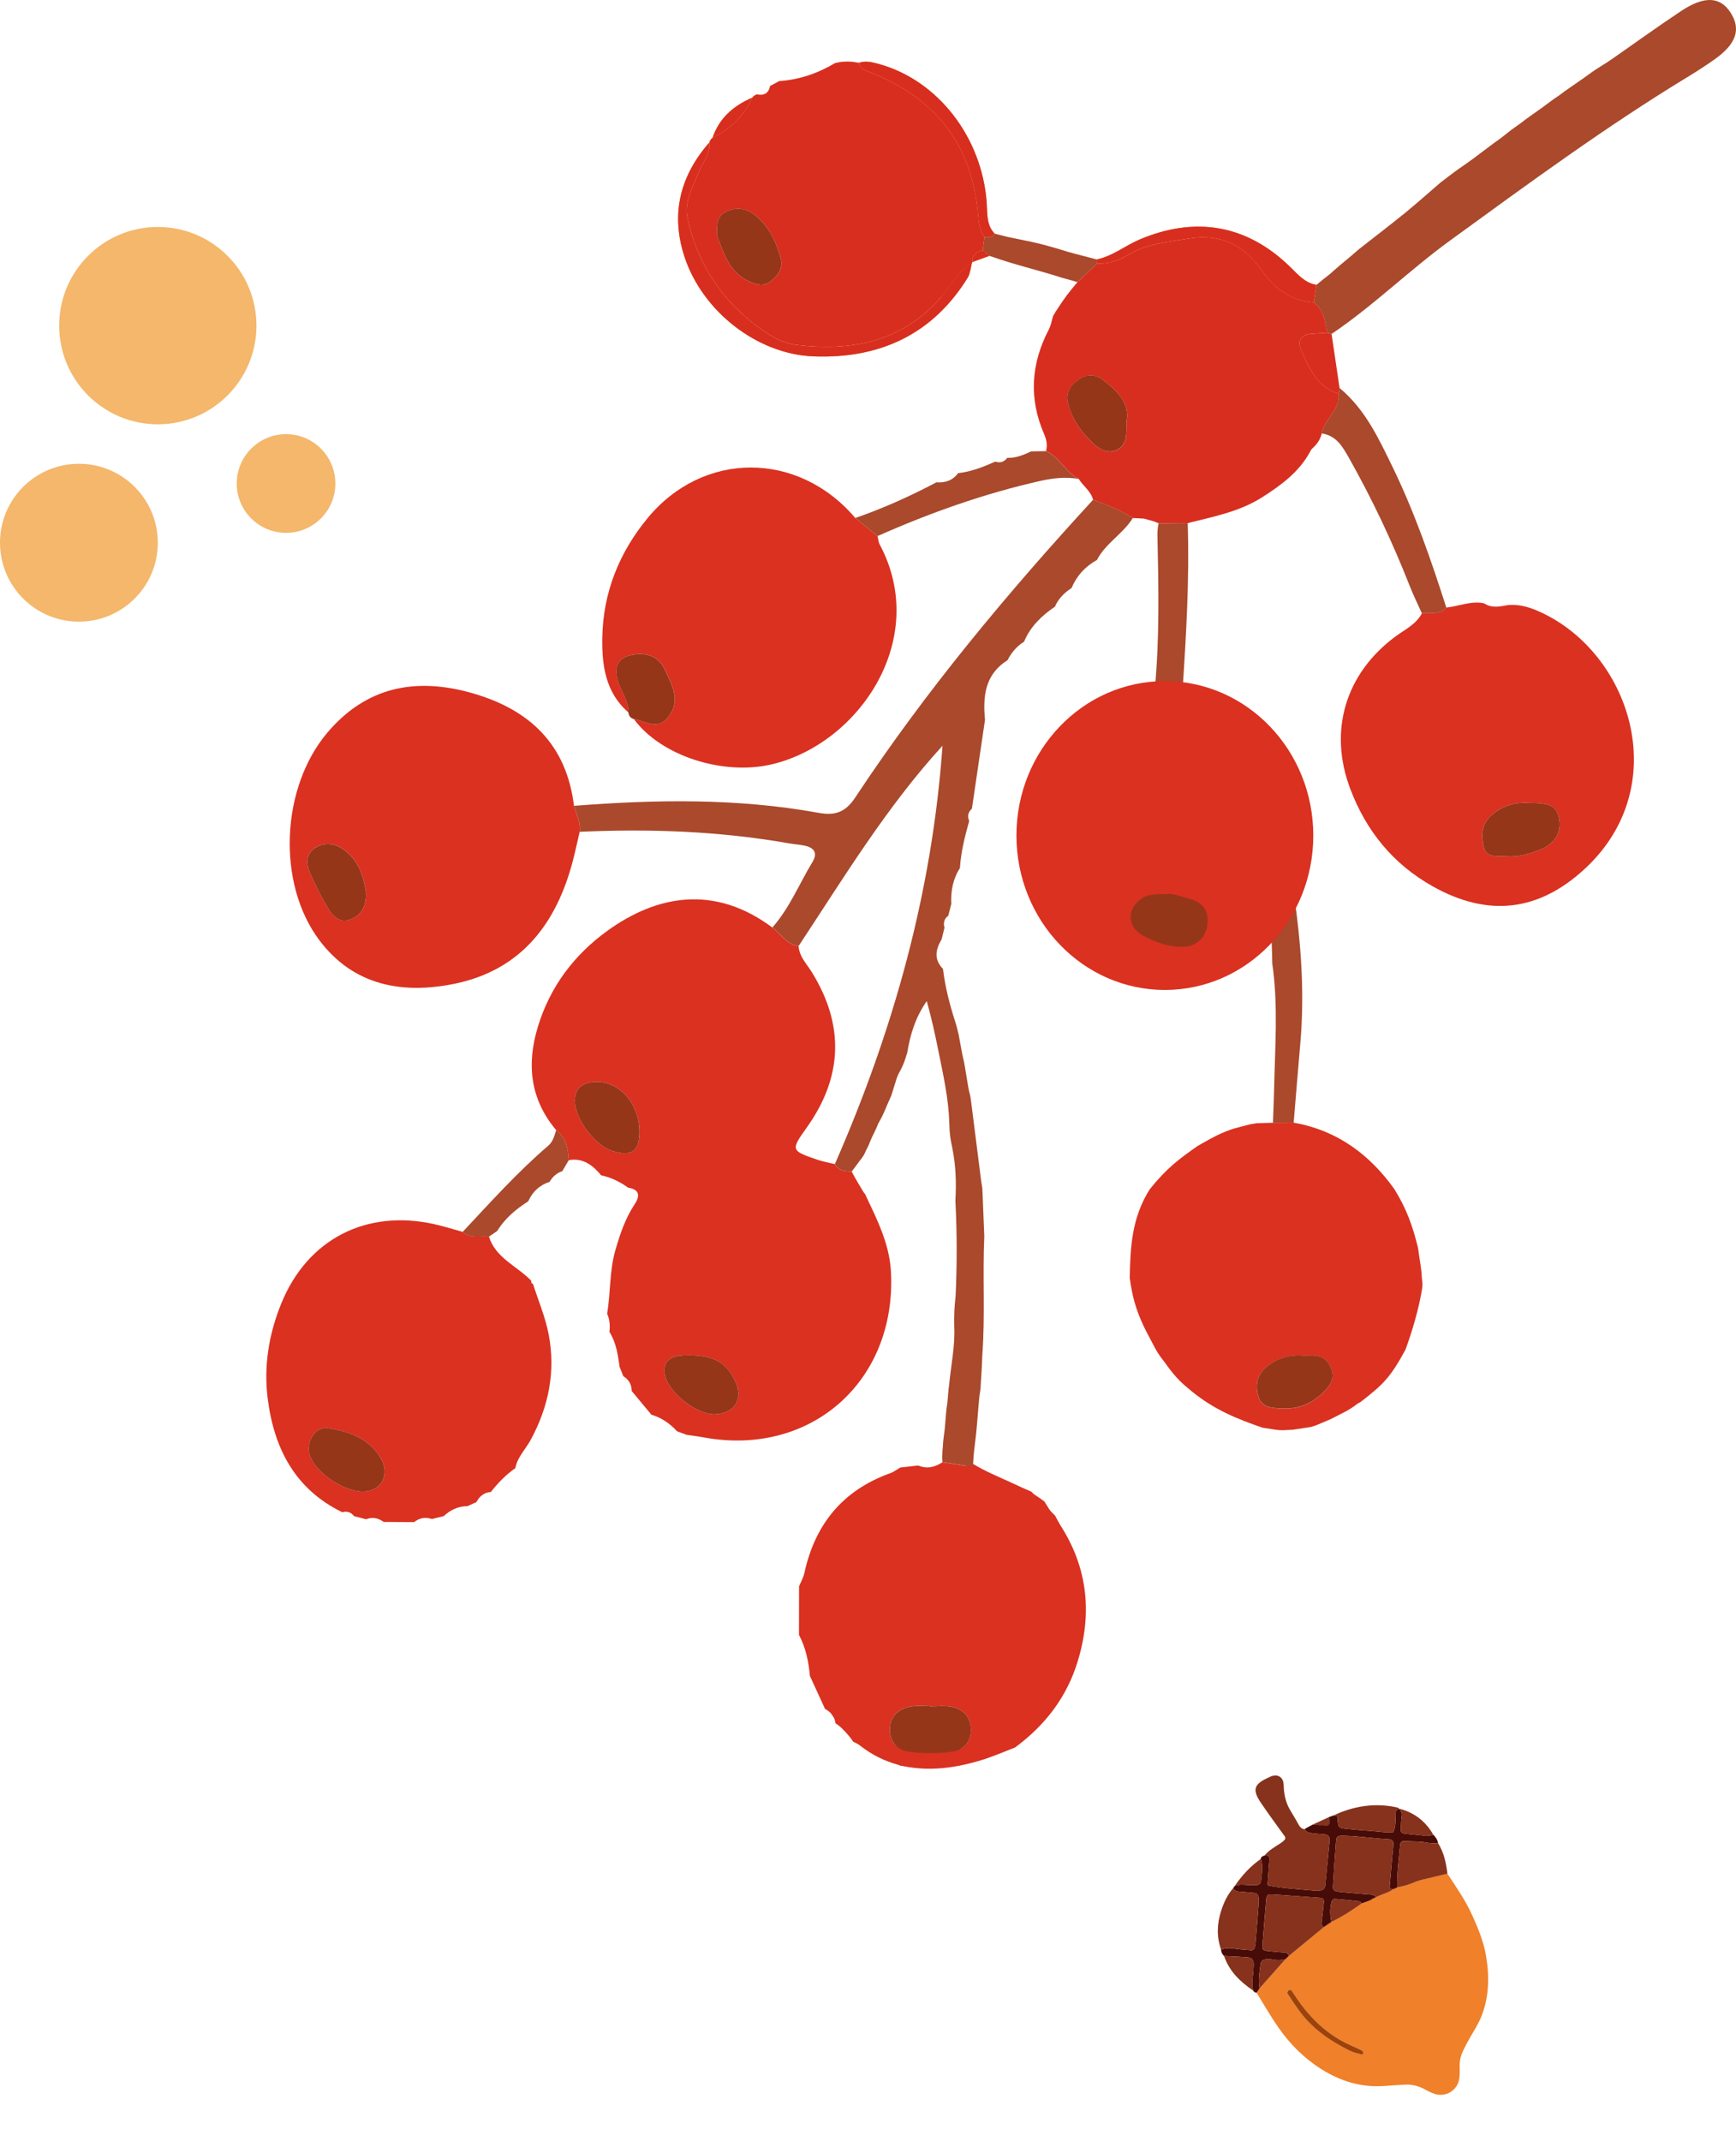 <?xml version="1.0" encoding="UTF-8"?> <svg xmlns="http://www.w3.org/2000/svg" width="176" height="217" viewBox="0 0 176 217" fill="none"><circle cx="8" cy="55" r="8" fill="#F4B76B"></circle><circle cx="29" cy="49" r="5" fill="#F4B76B"></circle><circle cx="16" cy="33" r="10" fill="#F4B76B"></circle><path d="M134.744 184.143C134.722 184.148 133.682 184.637 133.109 184.895L134.567 185.096L134.802 184.98C134.82 184.692 134.767 184.137 134.744 184.143Z" fill="#86321C"></path><path d="M146.742 189.886C147.663 191.275 148.612 192.648 149.295 194.177C149.883 195.493 150.431 196.828 150.667 198.26C151.01 200.348 150.974 202.412 150.16 204.408C149.858 205.148 149.424 205.818 149.026 206.507C148.762 206.965 148.513 207.435 148.29 207.915C148.065 208.401 147.967 208.918 147.983 209.462C147.995 209.876 148.002 210.3 147.935 210.708C147.752 211.815 146.633 212.525 145.546 212.224C145.186 212.124 144.839 211.951 144.51 211.768C143.827 211.386 143.109 211.209 142.328 211.267C141.724 211.312 141.118 211.329 140.515 211.383C137.768 211.629 135.361 210.742 133.177 209.159C131.595 208.012 130.311 206.57 129.246 204.938C128.605 203.957 128.011 202.946 127.395 201.948C127.499 201.795 127.604 201.641 127.708 201.487C128.575 200.513 129.442 199.537 130.31 198.562C130.433 198.444 130.556 198.326 130.68 198.208C131.862 197.236 133.043 196.263 134.225 195.29C134.479 195.116 134.733 194.943 134.987 194.769C136.081 194.249 137.09 193.589 138.073 192.887C138.288 192.81 138.501 192.733 138.715 192.656C138.941 192.54 138.968 192.533 139.153 192.425C139.279 192.37 139.404 192.314 139.53 192.258C140.098 191.96 140.746 191.837 141.275 191.455C141.401 191.395 141.526 191.335 141.652 191.276C142.087 191.162 142.538 191.09 142.952 190.924C143.37 190.757 143.782 190.584 144.223 190.481C145.063 190.287 145.902 190.085 146.742 189.886ZM130.645 201.701C130.522 201.811 130.471 201.954 130.568 202.098C130.99 202.727 131.397 203.369 131.858 203.971C133.18 205.698 134.933 206.886 136.86 207.834C137.229 208.015 137.646 208.099 138.046 208.213C138.089 208.226 138.189 208.154 138.208 208.101C138.229 208.044 138.21 207.942 138.168 207.898C138.092 207.82 137.992 207.76 137.893 207.712C137.244 207.4 136.569 207.133 135.945 206.777C134.098 205.722 132.642 204.246 131.458 202.492C131.289 202.241 131.131 201.982 130.95 201.741C130.883 201.651 130.763 201.618 130.645 201.701Z" fill="#F08029"></path><path fill-rule="evenodd" clip-rule="evenodd" d="M127.551 201.72C127.603 201.643 127.655 201.566 127.707 201.49C127.57 200.828 127.654 200.173 127.739 199.521C127.756 199.386 127.773 199.252 127.789 199.118C127.833 198.738 128.018 198.585 128.395 198.565C128.656 198.552 128.927 198.568 129.183 198.622C129.568 198.704 129.936 198.66 130.307 198.565C130.383 198.493 130.458 198.42 130.534 198.348C130.581 198.302 130.629 198.257 130.677 198.211C130.608 198.021 130.499 197.889 130.275 197.872C130.223 197.868 130.171 197.864 130.119 197.86C129.566 197.816 129.013 197.773 128.462 197.708C128.047 197.658 127.965 197.547 128 197.102C128.116 195.589 128.237 194.077 128.369 192.566C128.416 192.027 128.52 191.949 129.103 191.988C130.617 192.09 132.132 192.203 133.646 192.315L133.863 192.331C134.124 192.35 134.243 192.494 134.213 192.804C134.149 193.483 134.07 194.161 133.983 194.838C133.954 195.059 134.029 195.2 134.222 195.293L134.984 194.772C134.827 194.107 134.824 193.442 134.984 192.778C135.033 192.577 135.163 192.426 135.371 192.443C136.186 192.508 137.001 192.591 137.813 192.685C137.876 192.692 137.933 192.752 137.99 192.812C138.017 192.839 138.043 192.867 138.07 192.889C138.177 192.851 138.284 192.812 138.391 192.774C138.498 192.735 138.605 192.697 138.712 192.658C139.106 192.501 138.884 192.593 139.15 192.427C139.276 192.371 139.402 192.316 139.528 192.26C139.347 192.026 139.096 191.998 138.819 191.979C138.146 191.934 137.475 191.875 136.804 191.816C136.606 191.798 136.409 191.781 136.211 191.764C135.985 191.744 135.758 191.723 135.535 191.687C135.277 191.646 135.119 191.485 135.136 191.22C135.144 191.096 135.152 190.972 135.16 190.847C135.25 189.422 135.34 187.996 135.455 186.573C135.494 186.1 135.636 186.033 136.123 186.038C137.01 186.047 137.89 186.136 138.77 186.225C139.435 186.292 140.1 186.36 140.767 186.392C141.107 186.408 141.275 186.56 141.263 186.874C141.253 187.15 141.223 187.424 141.194 187.699C141.178 187.839 141.163 187.978 141.151 188.118C141.132 188.335 141.112 188.553 141.093 188.77C141.021 189.572 140.949 190.373 140.883 191.175C140.864 191.415 141.03 191.431 141.19 191.447C141.219 191.45 141.247 191.453 141.274 191.457C141.381 191.406 141.488 191.355 141.595 191.304L141.65 191.277C141.626 190.248 141.729 189.227 141.832 188.206C141.872 187.813 141.912 187.42 141.944 187.026C141.976 186.634 142.112 186.546 142.555 186.583C142.806 186.604 143.058 186.611 143.31 186.618C143.768 186.63 144.225 186.643 144.68 186.739C144.928 186.792 145.187 186.79 145.447 186.787C145.564 186.786 145.681 186.785 145.796 186.789C145.765 186.55 145.656 186.347 145.51 186.16C145.425 186.055 145.419 186.027 145.327 185.941L145.321 185.948C144.996 186.029 144.68 186.081 144.333 186.028C143.972 185.973 143.606 185.952 143.242 185.914C142.976 185.886 142.709 185.858 142.444 185.823C142.089 185.776 141.998 185.661 142.017 185.311C142.02 185.258 142.022 185.205 142.025 185.153C142.046 184.759 142.067 184.364 142.125 183.975C142.166 183.705 142.033 183.538 141.895 183.364C141.876 183.34 141.857 183.316 141.838 183.292C141.84 183.291 141.842 183.29 141.843 183.289L141.835 183.287C141.836 183.289 141.837 183.291 141.838 183.292C141.832 183.295 141.826 183.298 141.82 183.302C141.66 183.386 141.502 183.47 141.493 183.689C141.487 183.833 141.485 183.977 141.484 184.121C141.479 184.647 141.475 185.173 141.244 185.671C140.771 185.729 140.303 185.677 139.835 185.625C139.628 185.602 139.42 185.579 139.212 185.565C138.305 185.508 137.401 185.421 136.497 185.331C135.722 185.254 135.685 185.207 135.616 184.453C135.613 184.417 135.617 184.381 135.62 184.345C135.624 184.305 135.628 184.266 135.623 184.227C135.597 184.016 135.454 184.006 135.311 183.995C135.269 183.992 135.227 183.989 135.187 183.98C135.037 184.039 134.895 184.085 134.745 184.145L134.785 184.714C134.792 184.83 134.733 185.055 134.449 185.031C134.164 185.007 133.441 184.933 133.109 184.897C132.817 185.047 132.519 185.203 132.239 185.378C132.447 185.711 132.787 185.754 133.119 185.795C133.159 185.8 133.2 185.805 133.24 185.811C133.416 185.836 133.593 185.845 133.771 185.855C133.933 185.864 134.095 185.873 134.256 185.893C134.639 185.94 134.835 186.134 134.803 186.48C134.717 187.414 134.623 188.346 134.529 189.279C134.467 189.886 134.406 190.492 134.347 191.099C134.315 191.426 134.111 191.548 133.825 191.591C133.812 191.593 133.799 191.595 133.786 191.597C133.687 191.611 133.585 191.626 133.487 191.618C133.128 191.585 132.769 191.555 132.41 191.525C131.153 191.42 129.896 191.314 128.651 191.102C128.631 191.099 128.614 191.083 128.584 191.055C128.566 191.038 128.543 191.017 128.512 190.991C128.521 190.857 128.531 190.72 128.542 190.583C128.582 190.035 128.624 189.467 128.666 188.899C128.67 188.838 128.677 188.778 128.684 188.717C128.698 188.589 128.713 188.462 128.705 188.335C128.685 188.013 128.441 188.027 128.207 188.043L128.207 188.043L128.206 188.043C128.206 188.043 128.206 188.043 128.207 188.043C127.909 188.116 127.805 188.277 127.83 188.378C127.83 188.379 127.827 188.381 127.827 188.381C128.036 189.034 127.958 189.691 127.88 190.348C127.87 190.435 127.86 190.521 127.85 190.608C127.821 190.876 127.645 191.013 127.406 191.032C127.11 191.057 126.809 191.045 126.512 191.026C126.468 191.023 126.425 191.02 126.381 191.017C125.976 190.988 125.572 190.96 125.181 191.121C125.153 191.162 125.125 191.203 125.097 191.244C125.069 191.285 125.041 191.327 125.012 191.368C125.17 191.616 125.404 191.691 125.687 191.707C126.02 191.725 126.351 191.757 126.684 191.789C126.84 191.804 126.996 191.819 127.153 191.833C127.422 191.856 127.561 192.025 127.592 192.269C127.621 192.491 127.626 192.72 127.608 192.943C127.508 194.259 127.4 195.575 127.291 196.89C127.278 197.04 127.248 197.188 127.215 197.335C127.167 197.542 127.041 197.662 126.815 197.64C126.647 197.624 126.478 197.611 126.31 197.598C125.914 197.567 125.517 197.537 125.128 197.467C124.664 197.384 124.229 197.421 123.791 197.564C123.803 197.824 123.9 198.045 124.095 198.221C124.329 198.234 124.563 198.245 124.798 198.256C125.355 198.283 125.912 198.31 126.467 198.357C126.927 198.395 127.112 198.633 127.097 199.128C127.083 199.581 127.042 200.034 126.989 200.484C126.939 200.903 126.948 201.314 127.04 201.723C127.117 201.862 127.239 201.933 127.394 201.95C127.447 201.873 127.499 201.797 127.551 201.72Z" fill="#480C08"></path><path d="M132.241 185.378C132.475 185.752 132.873 185.759 133.242 185.811C133.578 185.858 133.921 185.851 134.258 185.893C134.641 185.941 134.837 186.134 134.805 186.481C134.663 188.021 134.499 189.56 134.349 191.1C134.318 191.427 134.113 191.549 133.827 191.591C133.715 191.607 133.6 191.628 133.489 191.618C131.874 191.471 130.254 191.376 128.653 191.102C128.621 191.097 128.596 191.059 128.513 190.991C128.563 190.321 128.615 189.61 128.668 188.899C128.682 188.712 128.718 188.522 128.707 188.336C128.686 188.012 128.442 188.026 128.208 188.044C128.637 187.495 129.253 187.176 129.813 186.801C130.556 186.304 130.327 186.203 130.008 185.762C129.277 184.749 128.538 183.741 127.838 182.707C126.945 181.387 127.112 180.829 128.547 180.165C128.718 180.086 128.89 179.994 129.073 179.957C129.63 179.842 130.043 180.139 130.124 180.701C130.151 180.888 130.142 181.079 130.157 181.268C130.219 182.072 130.418 182.832 130.85 183.526C131.149 184.008 131.429 184.503 131.709 184.998C131.83 185.213 132.004 185.334 132.241 185.378Z" fill="#86321C"></path><path d="M125.014 191.366C125.172 191.614 125.406 191.688 125.689 191.704C126.178 191.732 126.666 191.787 127.154 191.83C127.423 191.854 127.562 192.022 127.594 192.267C127.622 192.489 127.627 192.718 127.61 192.941C127.51 194.257 127.402 195.573 127.292 196.888C127.28 197.037 127.25 197.187 127.216 197.333C127.168 197.541 127.043 197.659 126.817 197.638C126.254 197.585 125.685 197.565 125.13 197.465C124.665 197.381 124.231 197.419 123.793 197.562C123.325 196.258 123.384 194.953 123.8 193.654C124.066 192.822 124.427 192.032 125.014 191.366Z" fill="#86321C"></path><path d="M141.65 191.279C141.617 189.853 141.827 188.444 141.944 187.028C141.977 186.635 142.112 186.548 142.555 186.585C143.262 186.643 143.975 186.591 144.68 186.741C145.039 186.817 145.423 186.778 145.796 186.791C146.391 187.739 146.612 188.8 146.741 189.889C145.901 190.089 145.062 190.291 144.221 190.485C143.78 190.587 143.368 190.761 142.95 190.929C142.536 191.094 142.085 191.166 141.65 191.279Z" fill="#86321C"></path><path d="M141.844 183.291C141.676 183.38 141.502 183.461 141.493 183.691C141.465 184.358 141.539 185.038 141.244 185.672C140.561 185.756 139.889 185.61 139.213 185.567C138.306 185.509 137.401 185.423 136.497 185.333C135.722 185.255 135.685 185.208 135.616 184.454C135.61 184.38 135.632 184.303 135.623 184.229C135.59 183.955 135.359 184.019 135.188 183.982C137.257 183.016 139.405 182.675 141.657 183.174C141.725 183.188 141.781 183.25 141.844 183.291Z" fill="#86321C"></path><path d="M124.098 198.223C124.889 198.266 125.681 198.293 126.471 198.358C126.93 198.396 127.115 198.635 127.1 199.13C127.086 199.583 127.045 200.036 126.992 200.486C126.942 200.904 126.951 201.315 127.043 201.725C125.733 200.833 124.625 199.772 124.098 198.223Z" fill="#86321C"></path><path d="M145.321 185.949C144.995 186.03 144.676 186.099 144.329 186.046C143.704 185.951 143.071 185.906 142.443 185.824C142.089 185.777 141.998 185.663 142.016 185.312C142.04 184.866 142.059 184.417 142.125 183.976C142.172 183.666 141.99 183.492 141.834 183.289C143.378 183.675 144.535 184.57 145.321 185.949Z" fill="#86321C"></path><path d="M127.832 188.38C128.069 189.12 127.938 189.864 127.855 190.607C127.826 190.875 127.65 191.011 127.411 191.032C127.115 191.056 126.814 191.045 126.517 191.025C126.068 190.996 125.62 190.942 125.186 191.12C125.915 190.059 126.77 189.12 127.832 188.38Z" fill="#86321C"></path><path d="M139.527 192.259C139.346 192.024 139.094 191.997 138.818 191.978C137.948 191.92 137.079 191.837 136.21 191.762C135.984 191.742 135.757 191.722 135.534 191.686C135.276 191.644 135.118 191.483 135.135 191.219C135.233 189.669 135.329 188.119 135.454 186.571C135.492 186.1 135.634 186.032 136.122 186.037C137.68 186.052 139.215 186.315 140.766 186.391C141.106 186.408 141.275 186.559 141.262 186.873C141.246 187.289 141.187 187.702 141.15 188.117C141.059 189.136 140.965 190.154 140.882 191.174C140.859 191.455 141.093 191.429 141.273 191.455C140.743 191.837 140.094 191.961 139.527 192.259Z" fill="#86321C"></path><path d="M130.68 198.21C130.612 198.02 130.503 197.888 130.279 197.871C129.674 197.823 129.068 197.778 128.466 197.706C128.051 197.657 127.969 197.545 128.003 197.1C128.12 195.588 128.24 194.076 128.373 192.565C128.42 192.027 128.524 191.948 129.106 191.987C130.694 192.094 132.28 192.212 133.866 192.33C134.128 192.349 134.246 192.492 134.217 192.803C134.153 193.482 134.073 194.159 133.986 194.836C133.957 195.058 134.032 195.199 134.225 195.292C133.044 196.265 131.862 197.237 130.68 198.21Z" fill="#86321C"></path><path d="M130.645 201.7C130.763 201.617 130.883 201.651 130.951 201.741C131.131 201.982 131.289 202.242 131.458 202.492C132.642 204.246 134.098 205.722 135.945 206.777C136.569 207.133 137.244 207.4 137.893 207.712C137.993 207.76 138.093 207.82 138.168 207.898C138.21 207.941 138.229 208.044 138.208 208.101C138.188 208.154 138.089 208.225 138.046 208.213C137.647 208.099 137.229 208.016 136.86 207.834C134.933 206.887 133.18 205.699 131.858 203.971C131.397 203.37 130.99 202.727 130.568 202.098C130.472 201.954 130.522 201.81 130.645 201.7Z" fill="#9C420D"></path><path d="M134.985 194.771C134.827 194.106 134.825 193.441 134.985 192.777C135.033 192.576 135.164 192.425 135.372 192.442C136.187 192.508 137.001 192.59 137.814 192.684C137.906 192.695 137.986 192.818 138.071 192.889C137.087 193.591 136.078 194.251 134.985 194.771Z" fill="#86321C"></path><path d="M127.707 201.493C127.541 200.696 127.698 199.907 127.79 199.12C127.834 198.74 128.019 198.587 128.396 198.568C128.658 198.554 128.928 198.571 129.184 198.625C129.569 198.706 129.937 198.662 130.308 198.567C129.441 199.542 128.574 200.517 127.707 201.493Z" fill="#86321C"></path><path d="M78.302 93.996C72.37 89.575 66.525 90.773 61.626 94.294C58.213 96.747 55.751 100.009 54.52 104.09C53.376 107.874 53.753 111.407 56.383 114.525C57.391 115.295 57.608 116.4 57.659 117.574C59.116 117.318 60.094 118.085 60.952 119.112C61.96 119.322 62.857 119.771 63.688 120.364C64.876 120.547 64.885 121.224 64.341 122.046C63.395 123.47 62.866 125.056 62.393 126.675C61.779 128.785 61.915 130.988 61.551 133.128C61.806 133.72 61.873 134.334 61.782 134.969C62.475 136.059 62.643 137.299 62.821 138.539C62.944 138.846 63.071 139.156 63.194 139.463C63.739 139.812 64.049 140.296 64.037 140.959C64.705 141.762 65.376 142.569 66.044 143.372C67.079 143.673 67.922 144.272 68.647 145.052C68.975 145.172 69.3 145.292 69.626 145.41C70.212 145.497 70.805 145.569 71.389 145.678C82.23 147.64 90.868 139.965 90.332 128.959C90.19 126.043 88.92 123.605 87.74 121.086C87.695 120.941 87.633 120.961 87.542 120.806C87.093 120.038 86.792 119.587 86.344 118.72C85.673 118.702 85.008 118.669 84.638 117.971C84.057 117.83 83.458 117.73 82.895 117.538C80.159 116.605 80.153 116.568 81.808 114.242C85.447 109.129 85.619 103.868 82.302 98.517C81.778 97.674 81.038 96.949 80.96 95.88C79.735 95.727 79.178 94.64 78.302 93.996ZM64.822 114.54C64.867 116.638 64.052 117.273 62.098 116.65C60.368 116.096 58.366 113.505 58.282 111.678C58.228 110.489 58.806 109.845 60.001 109.673C62.493 109.318 64.759 111.587 64.822 114.54ZM69.881 137.335C72.442 137.368 73.652 138.118 74.543 139.993C75.38 141.753 74.498 143.222 72.545 143.324C70.682 143.42 67.766 141.148 67.401 139.324C67.212 138.382 67.576 137.723 68.473 137.473C69.039 137.314 69.659 137.353 69.881 137.335Z" fill="#DA3121"></path><path d="M58.191 81.664C57.429 75.422 53.679 71.895 47.846 70.237C42.14 68.617 37.135 69.587 33.184 74.254C28.483 79.81 28.031 89.498 32.38 95.289C35.856 99.912 40.852 100.787 46.143 99.683C52.855 98.28 56.427 93.588 58.085 87.205C58.335 86.242 58.543 85.267 58.769 84.298C58.907 83.347 58.422 82.534 58.191 81.664ZM37.114 90.455C37.153 91.921 36.575 92.818 35.426 93.2C34.384 93.546 33.71 92.788 33.244 92.02C32.576 90.919 32.007 89.748 31.477 88.571C31.047 87.611 30.926 86.564 31.965 85.911C32.867 85.345 33.879 85.429 34.776 86.046C36.395 87.16 36.867 88.869 37.114 90.455Z" fill="#DA3121"></path><path d="M64.265 72.874C67.019 76.621 73.321 78.623 78.251 77.458C87.078 75.375 94.295 64.775 89.197 55.199C89.058 54.943 89.04 54.624 88.965 54.332C88.216 53.721 87.466 53.11 86.717 52.502C80.918 45.67 71.281 45.664 65.638 52.526C62.757 56.026 61.141 60.08 61.063 64.61C61.015 67.391 61.37 70.181 63.711 72.197C63.745 70.942 62.887 69.982 62.598 68.841C62.225 67.373 62.818 66.527 64.28 66.337C65.68 66.16 66.784 66.5 67.44 67.927C68.15 69.473 69.038 70.951 67.786 72.624C66.703 74.069 65.457 73.07 64.265 72.874Z" fill="#DA3121"></path><path d="M144.156 62.153C143.563 63.279 142.431 63.797 141.474 64.504C136.403 68.257 134.657 74.059 136.899 79.964C138.519 84.229 141.239 87.573 145.263 89.83C150.843 92.96 155.977 92.397 160.688 88.033C169.858 79.54 165.193 65.849 155.806 61.87C154.879 61.476 153.91 61.229 152.887 61.32C152.068 61.461 151.24 61.669 150.47 61.145C149.143 60.856 147.915 61.446 146.633 61.572C145.952 62.385 144.992 62.003 144.156 62.153ZM155.011 81.367C157.187 81.379 157.771 81.68 158.039 82.839C158.37 84.268 157.702 85.475 156.131 86.113C155.023 86.562 153.868 86.881 152.646 86.778C151.788 86.706 150.705 87.001 150.422 85.812C150.166 84.738 150.172 83.627 151.075 82.751C152.227 81.632 153.633 81.283 155.011 81.367Z" fill="#DA3121"></path><path d="M46.903 124.838C45.94 124.576 44.989 124.272 44.014 124.055C37.116 122.526 31.157 125.59 28.512 132.109C27.256 135.203 26.715 138.444 27.148 141.794C27.801 146.841 29.929 150.925 34.705 153.258C35.196 153.11 35.587 153.258 35.9 153.652C36.303 153.757 36.71 153.86 37.113 153.965C37.76 153.715 38.353 153.839 38.901 154.236C39.927 154.242 40.953 154.248 41.98 154.254C42.528 153.826 43.132 153.724 43.794 153.941C44.192 153.842 44.589 153.745 44.986 153.646C45.663 153.017 46.446 152.644 47.385 152.638C47.689 152.499 47.993 152.364 48.297 152.228C48.61 151.638 49.064 151.253 49.757 151.205C50.482 150.287 51.291 149.453 52.252 148.779C52.453 147.657 53.29 146.871 53.804 145.917C55.628 142.549 56.348 138.986 55.625 135.23C55.291 133.49 54.581 131.82 54.039 130.12C53.883 130.062 53.823 129.954 53.859 129.795C52.432 128.302 50.262 127.519 49.57 125.322C48.67 125.205 47.689 125.563 46.903 124.838ZM36.827 151.154C34.826 151.178 31.973 149.231 31.401 147.455C30.979 146.14 31.958 144.536 33.261 144.734C35.361 145.053 37.396 145.773 38.579 147.735C39.602 149.432 38.675 151.133 36.827 151.154Z" fill="#DA3121"></path><path d="M114.536 129.519C114.601 130.02 114.656 130.308 114.741 130.762C115.053 132.428 115.655 133.933 116.535 135.541C116.808 136.04 117.009 136.491 117.365 137.076C117.761 137.695 118.062 137.996 118.41 138.518C119.266 139.651 119.718 140.103 120.812 140.992C123.179 142.916 125.419 143.788 127.984 144.682C128.393 144.745 128.805 144.811 129.214 144.874C129.991 144.994 130.251 144.918 131.05 144.895C131.658 144.802 132.269 144.709 132.877 144.618C133.412 144.467 133.491 144.423 134.036 144.188C134.343 144.056 134.653 143.926 134.96 143.794C135.97 143.263 136.722 142.962 137.632 142.253C137.776 142.141 137.776 142.209 138.021 142.018C140.183 140.329 140.936 139.651 142.493 136.772C143.203 134.81 143.796 132.812 144.151 130.75C144.225 130.321 144.246 130.171 144.151 129.507C144.096 128.365 143.945 127.914 143.766 126.47C143.193 124.152 142.591 122.496 141.358 120.499C138.818 116.948 135.523 114.546 131.156 113.77C130.457 113.776 129.756 113.779 129.055 113.782C128.504 113.797 127.953 113.812 127.403 113.827C126.79 113.919 126.79 113.919 126.181 114.083C125.311 114.316 124.985 114.37 124.191 114.7C123.028 115.182 122.426 115.574 121.398 116.147C119.614 117.411 118.363 118.283 116.568 120.517C114.741 123.399 114.591 126.377 114.536 129.519ZM132.007 137.374C132.305 137.374 132.6 137.386 132.898 137.371C133.909 137.32 134.587 137.747 134.96 138.707C135.297 139.577 134.972 140.224 134.403 140.85C133.199 142.175 131.746 142.846 129.928 142.743C128.904 142.686 127.881 142.674 127.553 141.449C127.249 140.315 127.466 139.288 128.426 138.509C129.47 137.66 130.665 137.278 132.007 137.374Z" fill="#DA3121"></path><path d="M102.145 177.149C102.226 176.993 102.353 176.93 102.527 176.954C102.831 176.358 103.319 176.036 103.984 175.985L104.08 175.906C104.851 174.717 105.862 173.757 106.951 172.87C107.024 172.37 107.292 171.985 107.659 171.66C108.071 170.191 108.616 168.776 109.398 167.461C109.489 167.061 109.576 166.664 109.666 166.263C109.961 161.788 109.194 157.538 106.967 153.599C106.16 152.786 105.353 151.974 104.547 151.158C102.572 150.327 100.598 149.494 98.627 148.663C97.6 148.503 96.571 148.344 95.545 148.188C94.781 148.69 93.974 148.889 93.092 148.516C92.487 148.585 91.882 148.654 91.274 148.72C90.934 148.916 90.618 149.166 90.254 149.295C85.439 151.026 82.631 154.466 81.55 159.41C81.448 159.88 81.195 160.316 81.011 160.768C81.008 162.405 81.005 164.045 81.002 165.683C81.692 166.983 81.978 168.391 82.11 169.842C82.621 170.955 83.13 172.069 83.642 173.183C84.226 173.493 84.62 173.944 84.698 174.627C85.43 175.127 86.007 175.771 86.495 176.502C88.087 177.315 89.679 178.127 91.271 178.937C91.681 178.994 92.09 179.051 92.499 179.109C93.516 178.841 94.531 178.844 95.542 179.133C96.144 179.051 96.746 178.973 97.348 178.892C98.868 178.088 100.502 177.607 102.145 177.149ZM94.299 172.836C94.299 172.867 94.299 172.894 94.299 172.924C94.994 172.924 95.707 172.827 96.382 172.945C97.579 173.152 98.362 173.908 98.434 175.154C98.509 176.433 97.724 177.336 96.577 177.504C95.118 177.715 93.589 177.706 92.123 177.516C90.958 177.366 90.173 176.484 90.209 175.211C90.242 173.95 91.034 173.21 92.216 172.963C92.89 172.821 93.604 172.87 94.299 172.836Z" fill="#DA3121"></path><path d="M98.694 148.38C98.51 148.371 98.324 148.374 98.14 148.386C97.779 148.768 97.773 149.202 97.954 149.665C99.224 151.134 101.027 151.865 102.564 152.967C107.84 156.756 109.52 163.161 106.775 169.216C103.865 175.627 97.872 178.693 91.417 177.065C89.457 176.638 88.197 175.151 86.719 173.986C85.96 173.387 85.557 172.292 84.377 172.268C84.139 172.421 83.932 172.611 83.751 172.825C87.357 178.973 92.91 180.514 99.832 178.269C100.876 177.929 101.887 177.486 102.914 177.092C105.953 174.844 108.153 172.009 109.267 168.343C110.916 162.917 110.101 157.948 106.691 153.406C106.396 153.015 106.152 152.585 105.887 152.169C103.714 150.478 101.015 149.789 98.694 148.38Z" fill="#DA3121"></path><path d="M114.848 52.499C115.225 52.517 115.598 52.538 115.974 52.556C116.744 52.776 116.895 52.776 117.467 53.034C118.451 53.028 119.432 53.022 120.416 53.013C123.02 52.36 125.671 51.861 127.994 50.374C129.942 49.131 131.769 47.782 132.876 45.676C132.967 45.503 133.032 45.458 133.126 45.372C133.562 44.975 133.863 44.496 134.008 43.921C134.27 42.45 135.892 41.553 135.708 39.891C133.547 39.244 132.771 37.381 131.958 35.575C131.462 34.477 131.895 33.878 133.093 33.818C133.586 33.794 134.08 33.752 134.574 33.718C134.342 32.593 134.227 31.416 133.201 30.646C130.842 30.471 129.162 29.186 127.859 27.326C126.089 24.798 123.691 23.666 120.639 24.154C118.493 24.497 116.287 24.672 114.346 25.836C113.392 26.408 112.362 26.763 111.225 26.715C110.563 27.335 109.904 27.958 109.241 28.581C108.272 29.752 108.016 30.053 107.056 31.537C106.91 31.763 106.963 31.708 106.771 32.012C106.626 32.478 106.548 32.978 106.325 33.403C104.522 36.861 104.288 40.382 105.853 43.984C106.096 44.544 106.211 45.113 106.048 45.715C107.436 46.32 108.023 47.864 109.359 48.529C109.81 49.26 110.593 49.76 110.818 50.645C112.203 51.177 113.596 51.686 114.848 52.499ZM114.219 42.693C114.18 44.005 114.343 45.107 113.187 45.616C112.353 45.98 111.535 45.58 110.963 45.056C109.702 43.903 108.667 42.537 108.272 40.821C108.044 39.834 108.516 39.061 109.311 38.498C110.138 37.911 111.026 37.89 111.824 38.498C113.298 39.623 114.581 40.891 114.219 42.693Z" fill="#D82E1F"></path><path d="M98.298 27.185C98.397 26.974 98.499 26.76 98.599 26.55C98.538 25.806 98.999 25.514 99.625 25.364C99.685 24.909 99.745 24.458 99.809 24.003C99.315 23.332 99.225 22.568 99.159 21.752C98.566 14.451 94.623 9.723 87.866 7.186C87.472 7.038 87.192 6.785 87.075 6.37C86.268 6.192 85.465 6.189 84.664 6.391C82.915 7.429 81.04 8.083 79 8.215C78.69 8.38 78.383 8.549 78.073 8.715C77.925 9.461 77.459 9.708 76.743 9.563C76.544 9.617 76.385 9.729 76.261 9.891C75.43 11.751 74.052 13.069 72.24 13.957C72.072 14.081 71.96 14.246 71.906 14.445C72.042 15.637 71.205 16.482 70.811 17.488C70.227 18.968 69.351 20.452 69.694 22.068C70.699 26.823 73.285 30.619 77.239 33.418C78.278 34.152 79.469 34.814 80.779 34.965C86.16 35.582 91.078 34.757 95.017 30.555C96.086 29.421 96.931 28.043 98.298 27.185ZM72.704 23.919C72.665 22.83 72.647 21.885 73.637 21.439C74.597 21.006 75.581 21.072 76.442 21.731C77.925 22.869 78.696 24.47 79.159 26.216C79.415 27.185 78.886 27.928 78.133 28.515C77.384 29.099 76.662 28.855 75.912 28.503C73.89 27.549 73.372 25.596 72.704 23.919Z" fill="#D82E1F"></path><path d="M114.848 52.495C113.596 51.683 112.205 51.171 110.821 50.645C102.093 60.143 93.837 70.027 86.716 80.807C85.708 82.333 84.658 82.676 82.991 82.375C74.765 80.882 66.483 81.018 58.194 81.665C58.426 82.535 58.91 83.35 58.775 84.298C65.893 83.976 72.981 84.229 80.014 85.469C80.508 85.556 81.007 85.59 81.498 85.683C82.479 85.872 82.96 86.387 82.371 87.356C81.022 89.571 80.053 92.021 78.305 93.992C79.18 94.636 79.74 95.723 80.962 95.876C85.552 88.933 89.868 81.794 95.553 75.576C94.505 90.426 90.566 104.454 84.643 117.967C85.016 118.665 85.678 118.702 86.349 118.717C86.75 118.217 86.999 117.829 87.4 117.329C87.526 117.14 87.639 116.962 87.68 116.86C87.851 116.426 88.002 116.276 88.227 115.653C88.453 115.072 88.754 114.621 89.028 113.877C89.657 112.815 89.807 112.213 90.367 111.021C90.448 110.753 90.53 110.488 90.614 110.22C90.861 109.504 90.861 109.203 91.303 108.445C91.613 107.849 91.764 107.397 91.986 106.648C92.284 104.833 92.802 103.112 93.958 101.45C94.472 103.334 94.773 104.689 95.141 106.522C95.628 108.953 96.179 111.352 96.242 113.838C96.278 115.072 96.361 115.434 96.537 116.291C96.901 118.064 96.967 119.857 96.859 121.657C97.031 125.004 97.031 128.164 96.88 131.357C96.739 132.678 96.73 133.28 96.739 134.328C96.847 136.365 96.429 138.246 96.221 140.371C96.128 140.955 96.128 141.406 96.049 142.141C95.827 143.513 95.899 144.115 95.676 145.62C95.587 146.222 95.61 146.58 95.553 146.974C95.526 147.426 95.511 147.769 95.553 148.178C96.579 148.337 97.609 148.497 98.638 148.657C98.686 147.877 98.692 147.477 98.836 146.372C99.054 144.708 99.092 143.631 99.288 141.557C99.393 140.922 99.402 140.847 99.438 140.203C99.495 139.191 99.55 138.553 99.589 137.343C99.89 133.28 99.607 129.305 99.79 125.29C99.733 123.896 99.676 122.503 99.622 121.109C99.589 120.489 99.622 120.489 99.493 119.839C99.137 117.052 98.785 114.262 98.433 111.475C98.355 110.859 98.263 110.758 98.174 110.223C98.045 109.441 97.912 108.658 97.783 107.876C97.704 107.397 97.632 107.247 97.515 106.615C97.407 106.031 97.302 105.447 97.193 104.863C97.031 104.237 97.031 104.131 96.865 103.617C96.293 101.842 95.821 100.045 95.601 98.188C94.659 97.231 94.849 96.219 95.466 95.19C95.562 94.802 95.655 94.411 95.751 94.022C95.625 93.535 95.709 93.114 96.14 92.801C96.239 92.406 96.341 92.009 96.441 91.615C96.383 90.318 96.603 89.087 97.317 87.976C97.422 86.342 97.819 84.768 98.259 83.2C98.057 82.721 98.141 82.303 98.535 81.957C98.978 78.953 99.42 75.95 99.863 72.946C99.634 70.559 99.857 68.341 102.144 66.906C102.541 66.135 103.08 65.491 103.823 65.028C104.461 63.487 105.611 62.397 106.953 61.479C107.302 60.667 107.895 60.071 108.63 59.601C109.159 58.349 110.023 57.404 111.212 56.748C112.082 55.048 113.857 54.109 114.848 52.495Z" fill="#AA492C"></path><path d="M133.195 30.645C134.221 31.416 134.333 32.596 134.568 33.721C134.709 33.766 134.853 33.808 134.998 33.845C139.248 30.976 142.907 27.356 147.043 24.352C154.91 18.637 162.75 12.873 171.072 7.814C172.014 7.242 172.944 6.643 173.843 6.005C176.046 4.446 176.534 2.942 175.432 1.253C174.388 -0.348 172.784 -0.438 170.436 1.118C168.098 2.668 165.823 4.314 163.52 5.918C162.852 6.383 162.903 6.328 162.407 6.646C162.172 6.797 161.94 6.947 161.705 7.095C161.134 7.477 161.121 7.518 160.646 7.847C160.186 8.166 159.728 8.488 159.271 8.804C158.576 9.283 158.576 9.283 158.148 9.611C157.922 9.764 157.697 9.918 157.474 10.071C156.92 10.487 156.92 10.487 156.415 10.857C155.963 11.179 155.512 11.501 155.06 11.82C154.455 12.247 154.465 12.277 153.956 12.639C153.727 12.801 153.498 12.964 153.272 13.123C152.406 13.797 152.255 13.948 151.545 14.435C151.106 14.763 150.666 15.095 150.227 15.419C149.688 15.818 149.623 15.896 149.143 16.232C148.911 16.395 148.683 16.56 148.454 16.723C147.891 17.108 147.891 17.108 147.392 17.472C146.943 17.812 146.492 18.155 146.046 18.495C145.032 19.365 144.882 19.516 143.762 20.476C143.326 20.843 142.889 21.213 142.453 21.577C140.518 23.127 139.916 23.579 137.764 25.258C136.605 26.287 136.154 26.588 135.176 27.467C134.649 27.943 134.523 27.998 134.149 28.307C133.924 28.493 133.698 28.68 133.472 28.864C133.379 29.456 133.288 30.052 133.195 30.645Z" fill="#AA492C"></path><path d="M135.702 39.896C135.885 41.557 134.263 42.454 134.001 43.926C135.485 44.14 136.129 45.286 136.773 46.427C139.133 50.616 141.182 54.953 142.94 59.429C143.304 60.353 143.747 61.246 144.153 62.155C144.99 62.005 145.95 62.39 146.633 61.578C145.083 56.747 143.431 51.956 141.209 47.384C139.783 44.45 138.41 41.473 135.81 39.324C135.81 39.52 135.774 39.709 135.702 39.896Z" fill="#AA492C"></path><path d="M130.459 87.957C129.917 89.685 128.484 91.096 128.644 93.073C128.981 94.581 128.93 95.96 128.987 97.648C129.604 101.919 129.258 106.204 129.168 110.487C129.144 111.583 129.092 112.681 129.056 113.777C129.758 113.774 130.456 113.768 131.157 113.765C131.38 111.083 131.596 108.399 131.831 105.72C132.319 100.113 131.828 94.557 130.931 89.028C130.874 88.652 130.621 88.312 130.459 87.957Z" fill="#AA492C"></path><path d="M109.355 48.533C108.019 47.868 107.432 46.324 106.045 45.719C105.545 45.728 105.043 45.737 104.543 45.746C103.773 46.098 102.996 46.435 102.12 46.399C101.807 46.814 101.407 46.947 100.91 46.778C99.698 47.311 98.473 47.807 97.136 47.949C96.589 48.695 95.83 48.942 94.939 48.879C92.282 50.281 89.549 51.512 86.711 52.496C87.463 53.107 88.213 53.718 88.962 54.329C94.313 51.958 99.809 50.008 105.533 48.725C106.806 48.443 108.067 48.316 109.355 48.533Z" fill="#AA492C"></path><path d="M98.535 26.587C97.169 27.445 96.088 29.419 95.017 30.56C91.077 34.758 86.159 35.586 80.778 34.969C79.469 34.819 78.277 34.156 77.239 33.422C73.284 30.623 70.699 26.828 69.694 22.073C69.351 20.456 70.226 18.973 70.81 17.492C71.205 16.49 72.038 15.644 71.906 14.449C68.911 17.871 67.966 21.757 69.423 26.103C71.253 31.562 76.763 35.896 82.479 36.116C89.154 36.371 94.578 33.919 98.165 28.047C98.303 27.818 98.493 26.879 98.535 26.587Z" fill="#E97D30"></path><path d="M98.535 26.587C97.169 27.445 96.088 29.419 95.017 30.56C91.077 34.758 86.159 35.586 80.778 34.969C79.469 34.819 78.277 34.156 77.239 33.422C73.284 30.623 70.699 26.828 69.694 22.073C69.351 20.456 70.226 18.973 70.81 17.492C71.205 16.49 72.038 15.644 71.906 14.449C68.911 17.871 67.966 21.757 69.423 26.103C71.253 31.562 76.763 35.896 82.479 36.116C89.154 36.371 94.578 33.919 98.165 28.047C98.303 27.818 98.493 26.879 98.535 26.587Z" fill="#D82E1F"></path><path d="M120.413 53.016C119.429 53.022 118.448 53.028 117.464 53.037C117.361 53.455 117.344 53.828 117.344 54.279C117.458 59.45 117.563 64.636 117.082 69.803C118.018 69.867 118.951 69.93 119.887 69.993C120.26 64.338 120.597 58.686 120.413 53.016Z" fill="#AA492C"></path><path d="M133.195 30.648C133.288 30.052 133.378 29.459 133.469 28.863C132.298 28.682 131.597 27.828 130.814 27.063C126.432 22.78 121.201 21.859 115.495 24.291C114.039 24.914 112.783 25.968 111.191 26.293C111.155 26.437 111.164 26.578 111.218 26.717C112.356 26.765 113.388 26.407 114.339 25.835C116.281 24.67 118.487 24.496 120.633 24.153C123.684 23.665 126.08 24.797 127.853 27.325C129.156 29.188 130.835 30.476 133.195 30.648Z" fill="#E97D30"></path><path d="M133.195 30.648C133.288 30.052 133.378 29.459 133.469 28.863C132.298 28.682 131.597 27.828 130.814 27.063C126.432 22.78 121.201 21.859 115.495 24.291C114.039 24.914 112.783 25.968 111.191 26.293C111.155 26.437 111.164 26.578 111.218 26.717C112.356 26.765 113.388 26.407 114.339 25.835C116.281 24.67 118.487 24.496 120.633 24.153C123.684 23.665 126.08 24.797 127.853 27.325C129.156 29.188 130.835 30.476 133.195 30.648Z" fill="#D82E1F"></path><path d="M46.904 124.844C47.692 125.57 48.673 125.212 49.57 125.323C49.847 125.133 50.127 124.944 50.404 124.754C51.19 123.478 52.3 122.539 53.552 121.747C53.985 120.769 54.705 120.104 55.722 119.767C56.02 119.246 56.444 118.879 57.013 118.681C57.23 118.313 57.447 117.943 57.66 117.576C57.609 116.402 57.392 115.298 56.384 114.527C56.209 115.102 56.065 115.695 55.584 116.107C52.453 118.789 49.715 121.853 46.904 124.844Z" fill="#AA492C"></path><path d="M87.071 6.37C87.188 6.786 87.468 7.039 87.862 7.186C94.619 9.723 98.562 14.451 99.154 21.753C99.221 22.565 99.311 23.333 99.805 24.004C100.208 24.076 100.587 24.082 100.84 23.676C99.985 22.791 100.115 21.665 100.036 20.567C99.561 13.904 95.079 8.14 89.135 6.497C88.452 6.313 87.778 6.118 87.071 6.37Z" fill="#E97D30"></path><path d="M87.071 6.37C87.188 6.786 87.468 7.039 87.862 7.186C94.619 9.723 98.562 14.451 99.154 21.753C99.221 22.565 99.311 23.333 99.805 24.004C100.208 24.076 100.587 24.082 100.84 23.676C99.985 22.791 100.115 21.665 100.036 20.567C99.561 13.904 95.079 8.14 89.135 6.497C88.452 6.313 87.778 6.118 87.071 6.37Z" fill="#D82E1F"></path><path d="M64.263 72.875C65.455 73.071 66.701 74.073 67.782 72.628C69.034 70.955 68.146 69.477 67.436 67.93C66.779 66.504 65.675 66.16 64.275 66.341C62.813 66.528 62.22 67.373 62.593 68.845C62.882 69.986 63.74 70.946 63.707 72.201C63.743 72.547 63.923 72.776 64.263 72.875Z" fill="#953619"></path><path d="M100.839 23.68C100.587 24.086 100.207 24.08 99.804 24.008C99.744 24.459 99.684 24.914 99.624 25.368C99.858 25.555 100.09 25.744 100.322 25.931C103.048 26.891 105.155 27.342 107.677 28.152C108.198 28.297 108.719 28.441 109.239 28.585C109.898 27.962 110.561 27.342 111.223 26.719C111.168 26.581 111.16 26.439 111.196 26.295C110.44 26.096 109.682 25.901 108.926 25.702C108.315 25.541 108.315 25.537 107.671 25.335C107.31 25.23 106.949 25.121 106.591 25.019C104.95 24.55 104.403 24.483 102.197 24.02C101.742 23.905 101.291 23.791 100.839 23.68Z" fill="#AA492C"></path><path d="M135.703 39.895C135.775 39.712 135.811 39.519 135.808 39.321C135.538 37.494 135.27 35.67 134.999 33.846C134.854 33.81 134.71 33.771 134.568 33.723C134.075 33.756 133.581 33.798 133.088 33.822C131.89 33.882 131.456 34.481 131.953 35.58C132.769 37.382 133.545 39.248 135.703 39.895Z" fill="#D82E1F"></path><path d="M72.241 13.964C74.053 13.074 75.431 11.755 76.262 9.898C74.375 10.714 72.918 11.954 72.241 13.964Z" fill="#E97D30"></path><path d="M72.241 13.964C74.053 13.074 75.431 11.755 76.262 9.898C74.375 10.714 72.918 11.954 72.241 13.964Z" fill="#D82E1F"></path><path d="M100.32 25.926C100.089 25.739 99.857 25.55 99.622 25.363C98.996 25.514 98.536 25.806 98.596 26.549C99.171 26.341 99.746 26.134 100.32 25.926Z" fill="#E97D30"></path><path d="M100.32 25.926C100.089 25.739 99.857 25.55 99.622 25.363C98.996 25.514 98.536 25.806 98.596 26.549C99.171 26.341 99.746 26.134 100.32 25.926Z" fill="#D82E1F"></path><path d="M64.822 114.54C64.756 111.587 62.49 109.318 60.001 109.673C58.806 109.842 58.231 110.486 58.282 111.678C58.364 113.505 60.365 116.099 62.099 116.65C64.052 117.273 64.87 116.638 64.822 114.54Z" fill="#953619"></path><path d="M69.885 137.336C69.662 137.354 69.039 137.315 68.473 137.474C67.576 137.727 67.212 138.383 67.402 139.325C67.766 141.149 70.682 143.421 72.545 143.325C74.499 143.223 75.38 141.754 74.544 139.993C73.659 138.118 72.446 137.369 69.885 137.336Z" fill="#953619"></path><path d="M37.111 90.458C36.865 88.868 36.392 87.162 34.776 86.051C33.879 85.434 32.868 85.347 31.965 85.916C30.927 86.569 31.047 87.617 31.477 88.576C32.004 89.753 32.576 90.924 33.244 92.026C33.708 92.793 34.382 93.549 35.426 93.205C36.573 92.823 37.151 91.923 37.111 90.458Z" fill="#953619"></path><path d="M155.012 81.368C153.633 81.283 152.228 81.632 151.075 82.752C150.172 83.628 150.169 84.738 150.422 85.813C150.705 87.004 151.788 86.707 152.646 86.779C153.871 86.881 155.027 86.562 156.131 86.114C157.702 85.479 158.367 84.269 158.039 82.839C157.772 81.68 157.188 81.379 155.012 81.368Z" fill="#953619"></path><path d="M36.825 151.154C38.673 151.133 39.6 149.433 38.577 147.732C37.397 145.77 35.359 145.051 33.258 144.732C31.955 144.533 30.977 146.14 31.398 147.452C31.97 149.234 34.823 151.178 36.825 151.154Z" fill="#953619"></path><path d="M132.014 137.366C130.668 137.27 129.474 137.652 128.429 138.501C127.469 139.28 127.252 140.307 127.556 141.441C127.884 142.666 128.908 142.678 129.931 142.735C131.746 142.835 133.199 142.167 134.406 140.842C134.978 140.216 135.303 139.569 134.963 138.699C134.59 137.739 133.913 137.312 132.902 137.363C132.607 137.378 132.309 137.366 132.014 137.366Z" fill="#953619"></path><path d="M94.298 172.84C93.603 172.876 92.89 172.825 92.219 172.966C91.036 173.213 90.244 173.953 90.211 175.214C90.178 176.487 90.96 177.369 92.125 177.52C93.588 177.709 95.12 177.721 96.579 177.508C97.729 177.342 98.512 176.436 98.436 175.157C98.364 173.911 97.579 173.156 96.384 172.948C95.71 172.831 94.996 172.927 94.301 172.927C94.298 172.897 94.298 172.867 94.298 172.84Z" fill="#953619"></path><path d="M114.216 42.687C114.577 40.887 113.295 39.617 111.817 38.491C111.019 37.883 110.132 37.904 109.304 38.491C108.509 39.054 108.037 39.827 108.266 40.815C108.66 42.527 109.695 43.893 110.956 45.049C111.528 45.573 112.347 45.976 113.18 45.609C114.339 45.1 114.177 43.999 114.216 42.687Z" fill="#953619"></path><path d="M72.702 23.916C73.37 25.596 73.888 27.549 75.91 28.5C76.659 28.852 77.385 29.099 78.131 28.512C78.884 27.925 79.413 27.182 79.157 26.212C78.694 24.467 77.924 22.866 76.44 21.728C75.579 21.069 74.595 21 73.635 21.436C72.645 21.882 72.663 22.827 72.702 23.916Z" fill="#953619"></path><ellipse cx="15.048" cy="15.65" rx="15.048" ry="15.65" transform="matrix(-1 0 0 1 133.145 69.023)" fill="#DA3121"></ellipse><path d="M118.263 90.61C117.183 90.625 116.395 90.583 115.69 91.095C114.267 92.124 114.252 93.87 115.769 94.743C116.972 95.438 118.309 95.916 119.72 95.962C121.18 96.01 122.254 95.077 122.405 93.725C122.558 92.344 122.01 91.447 120.596 91.089C119.729 90.866 118.898 90.499 118.263 90.61Z" fill="#953619"></path></svg> 